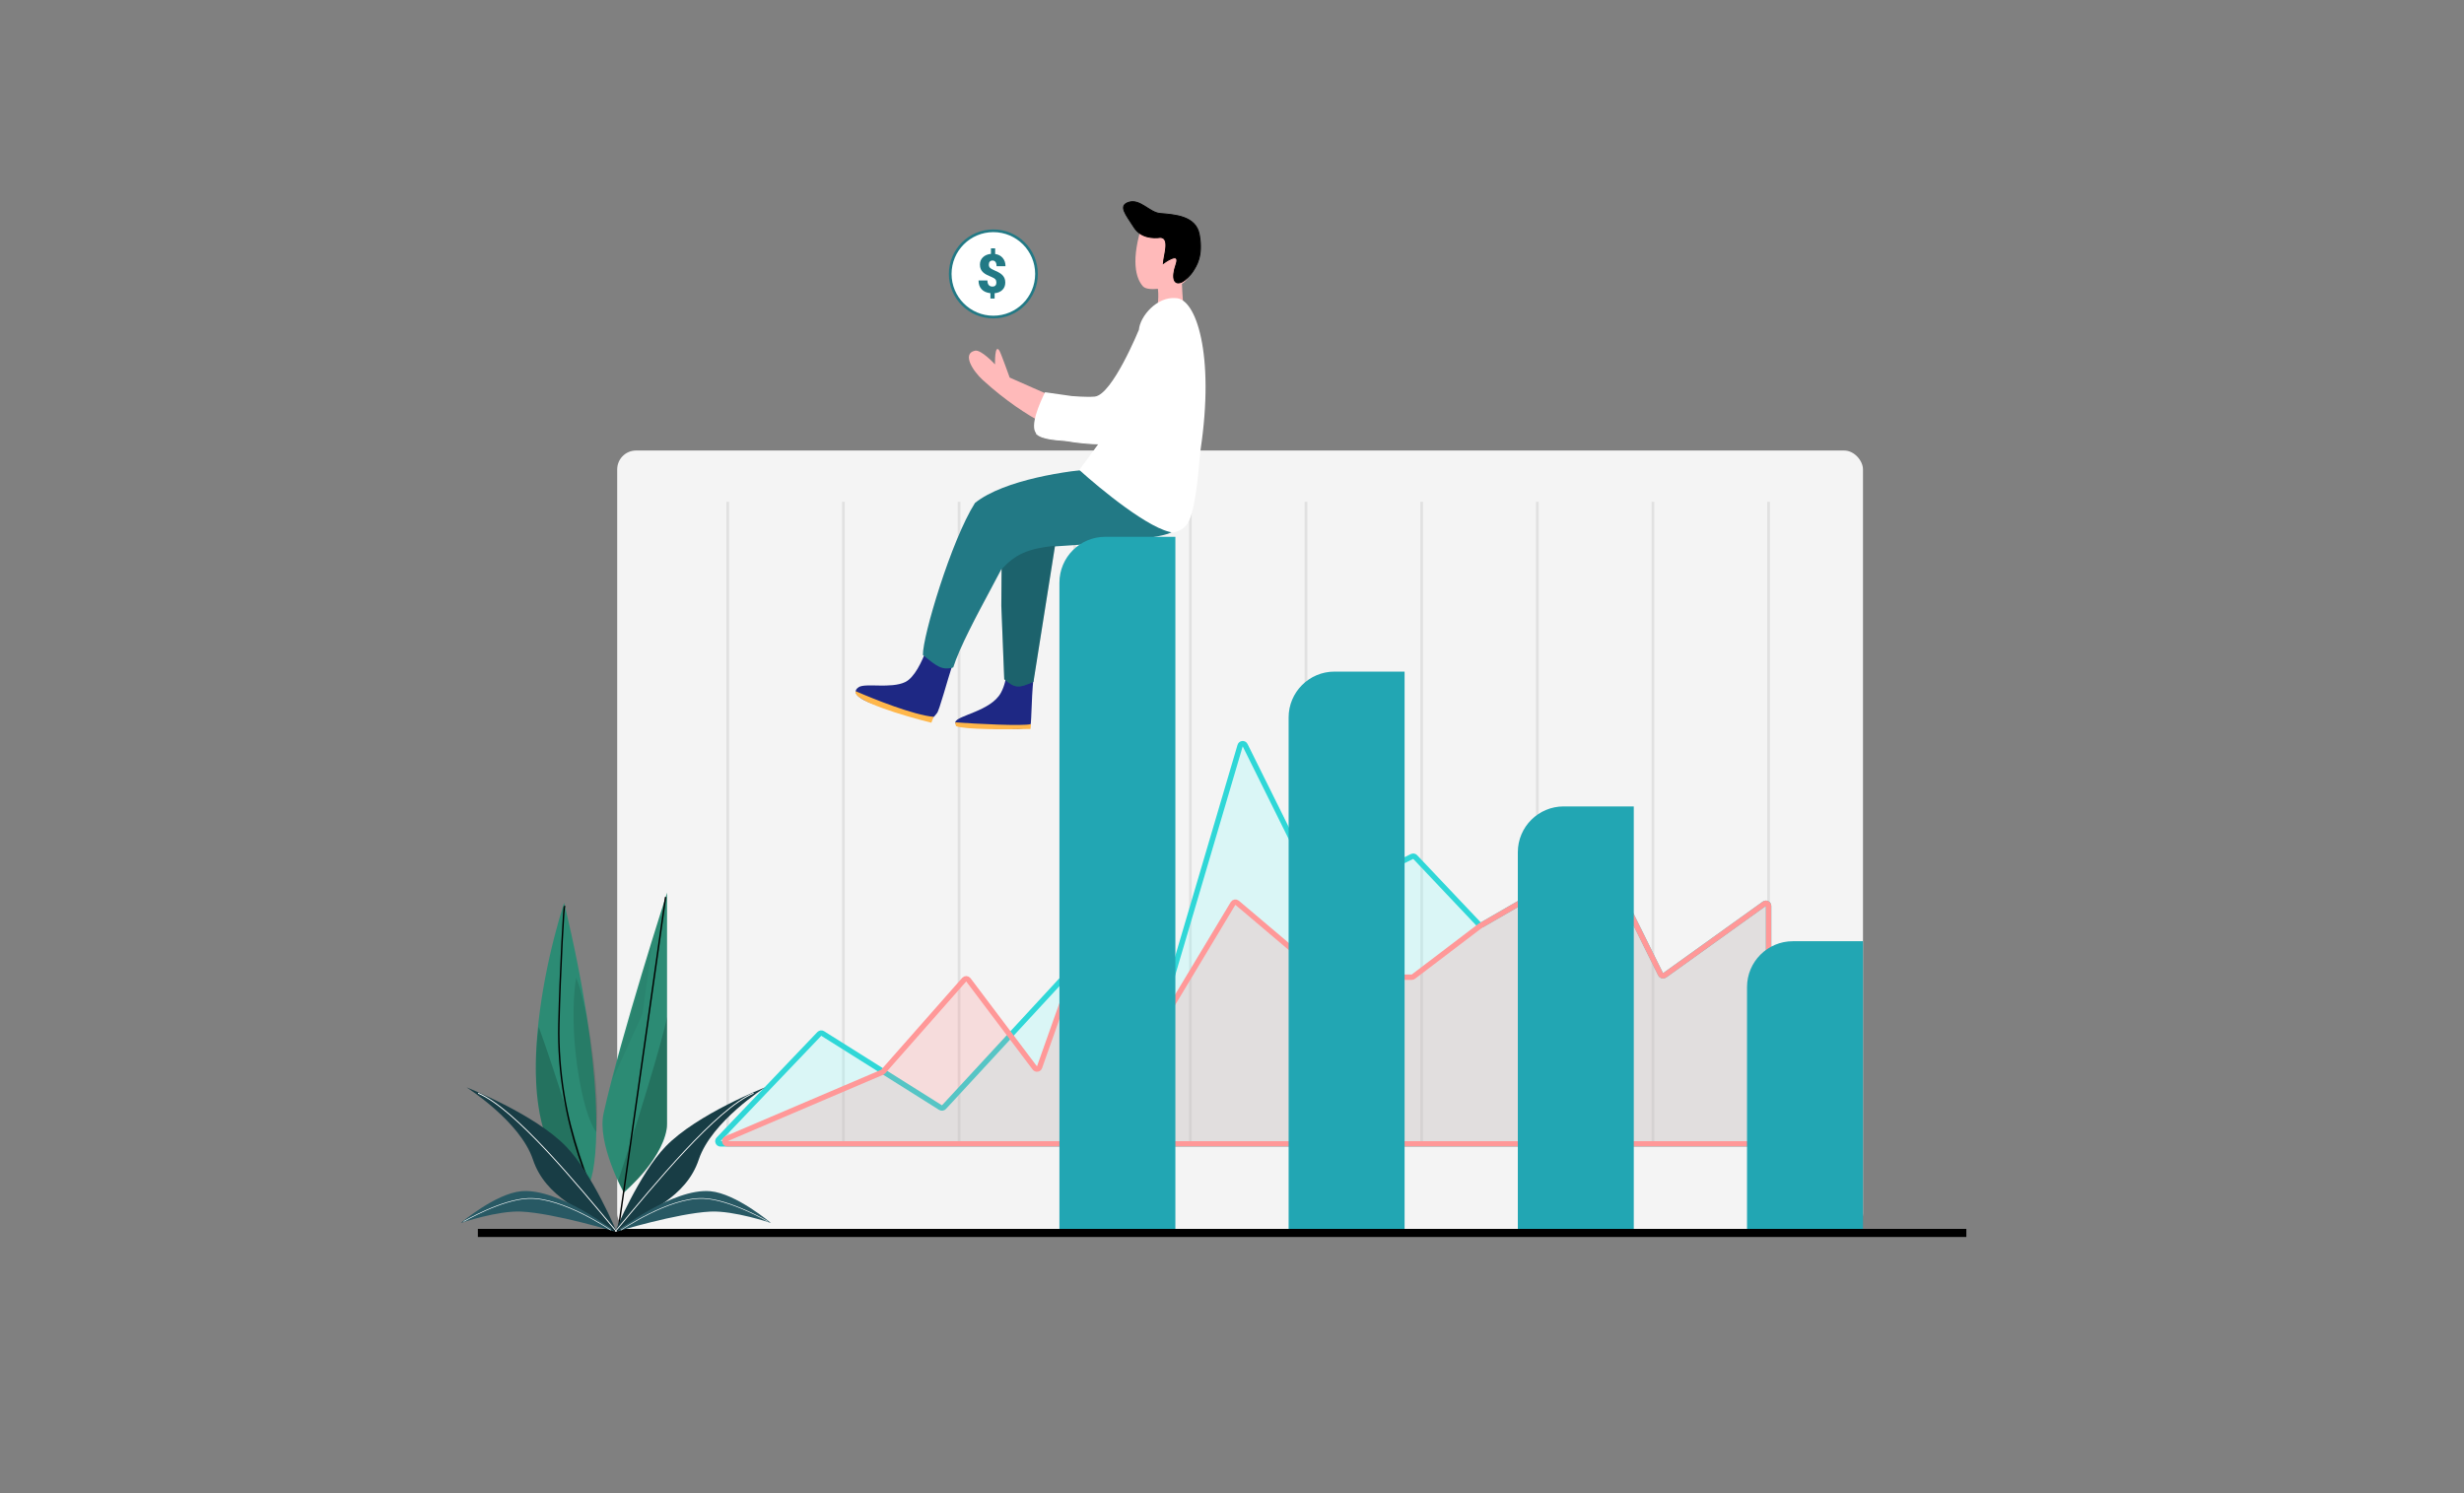 <?xml version="1.0" encoding="UTF-8"?> <svg xmlns="http://www.w3.org/2000/svg" class="illustration" width="1155" height="700" viewBox="0 0 1155 700" fill="none"><rect x="0" y="0" width="1155" height="700" fill="#808080" stroke="none"/><rect x="289.312" y="211.208" width="583.962" height="366.556" rx="8.848" fill="#F4F4F4"></rect><path d="M341.135 235.225V536.054" stroke="black" stroke-opacity="0.08" stroke-width="1.264"></path><path d="M395.346 235.225V536.053" stroke="black" stroke-opacity="0.08" stroke-width="1.264"></path><path d="M449.556 235.225V536.053" stroke="black" stroke-opacity="0.08" stroke-width="1.264"></path><path d="M503.768 235.225V536.053" stroke="black" stroke-opacity="0.08" stroke-width="1.264"></path><path d="M557.979 235.225V536.053" stroke="black" stroke-opacity="0.08" stroke-width="1.264"></path><path d="M612.189 235.225V536.053" stroke="black" stroke-opacity="0.08" stroke-width="1.264"></path><path d="M666.4 235.225V536.053" stroke="black" stroke-opacity="0.08" stroke-width="1.264"></path><path d="M720.612 235.225V536.053" stroke="black" stroke-opacity="0.08" stroke-width="1.264"></path><path d="M774.822 235.225V536.053" stroke="black" stroke-opacity="0.08" stroke-width="1.264"></path><path d="M829.033 235.225V536.053" stroke="black" stroke-opacity="0.08" stroke-width="1.264"></path><path d="M384.052 484.713L336.855 534.131C336.087 534.935 336.657 536.268 337.769 536.268H827.769C828.467 536.268 829.033 535.702 829.033 535.004V424.726C829.033 423.696 827.868 423.098 827.032 423.699L780.292 457.242C779.658 457.696 778.768 457.474 778.422 456.775L751.472 402.315C751.149 401.661 750.34 401.416 749.708 401.781L694.736 433.517C694.23 433.809 693.588 433.716 693.186 433.291L663.367 401.784C662.986 401.382 662.387 401.274 661.89 401.519L620.958 421.705C620.333 422.013 619.577 421.757 619.267 421.133L583.65 349.343C583.139 348.313 581.631 348.445 581.306 349.547L542.132 482.396C541.898 483.191 540.976 483.549 540.267 483.122L499.652 458.641C499.139 458.332 498.478 458.426 498.072 458.866L442.48 519.042C442.067 519.489 441.394 519.579 440.879 519.255L385.639 484.516C385.131 484.196 384.467 484.279 384.052 484.713Z" fill="#77FFFF" fill-opacity="0.21" stroke="#2FD7D7" stroke-width="2.528"></path><path d="M485.077 500.679L453.93 459.347C453.448 458.708 452.501 458.672 451.972 459.272L414.003 502.343C413.878 502.484 413.724 502.596 413.551 502.669L340.501 533.841C339.236 534.381 339.621 536.268 340.997 536.268H827.769C828.467 536.268 829.033 535.702 829.033 535.004V424.725C829.033 423.696 827.868 423.098 827.032 423.699L780.292 457.242C779.658 457.696 778.768 457.474 778.422 456.775L751.472 402.315C751.149 401.661 750.34 401.416 749.708 401.781L693.872 434.016L662.526 457.852C662.306 458.019 662.037 458.11 661.761 458.11H621.57C621.271 458.11 620.982 458.003 620.754 457.81L579.898 423.223C579.303 422.719 578.399 422.869 577.998 423.536L542.935 481.86C542.406 482.742 541.101 482.655 540.692 481.712L516.21 425.212C515.754 424.158 514.243 424.21 513.859 425.293L487.278 500.34C486.942 501.29 485.684 501.483 485.077 500.679Z" fill="#FF7777" fill-opacity="0.19" stroke="#FF9898" stroke-width="2.528"></path><path d="M439.199 334.327C440.3 333.098 443.866 319.638 446.7 310.911L451.582 295.368L438.407 290.764C438.407 290.764 432.886 315.688 424.262 319.779C417.554 322.962 405.695 320.094 402.524 322.143C397.699 325.262 406.035 329.354 411.893 330.787C416.242 331.851 424.671 334.667 424.671 334.667C437.08 339.427 437.669 336.034 439.199 334.327Z" fill="#1E2884"></path><path d="M436.565 338.813L437.662 336.059C428.384 335.247 409.415 327.697 401.091 324.023C399.337 328.43 424.01 335.719 436.565 338.813Z" fill="#FFB74B"></path><path d="M483.197 339.097C483.736 332.93 483.463 320.274 485.812 309.203L487 295.625L472.474 298.577C472.214 301.546 471.065 306.256 471.652 307.964C472.239 309.672 472.686 318.429 469.139 324.846C464.382 333.452 448.543 335.375 447.806 338.532C447.07 341.689 462.303 341.181 464.815 341.401C467.327 341.62 482.837 343.214 483.197 339.097Z" fill="#1E2884"></path><path d="M483.053 341.74L483.251 339.477C479.059 340.478 457.706 339.332 447.695 338.647L448.113 340.393C451.841 342.088 473.054 342.005 483.053 341.74Z" fill="#FFB74B"></path><path fill-rule="evenodd" clip-rule="evenodd" d="M514.818 219.666C501.246 220.473 470.688 224.826 457.026 235.781C445.906 253.295 432.448 298.389 432.611 307.056C432.924 307.31 433.229 307.557 433.525 307.798C439.046 312.283 441.671 314.417 446.827 312.902C449.732 303.625 457.933 288.316 464.545 275.974C466.37 272.567 468.074 269.386 469.512 266.62L469.373 284.037L470.735 318.445C475.877 322.807 477.495 322.719 484.438 319.644L494.498 256.158C518.54 254.66 547.024 252.156 549.517 249.166C552.808 245.22 553.859 238.116 553.973 235.058L514.818 219.666Z" fill="#227985"></path><path d="M484.439 319.644L494.562 255.813C481.752 257.277 476.16 259.634 469.355 267.004L469.374 284.037L470.736 318.446C475.878 322.808 477.496 322.719 484.439 319.644Z" fill="black" fill-opacity="0.19"></path><path fill-rule="evenodd" clip-rule="evenodd" d="M542.78 135.406C539.711 135.694 536.912 135.516 535.749 134.223C532.603 130.726 529.661 122.276 535.874 103.858C542.912 102.325 557.469 102.709 559.392 116.501C559.704 120.824 559.069 130.188 554.031 133.061C554.204 137.219 554.723 146.193 555.413 148.831C556.275 152.128 541.583 154.345 541.586 149.052L541.625 148.865C542.285 145.753 543.386 140.555 542.78 135.406ZM500.571 203.719C500.571 203.719 482.002 197.644 460.682 178.158C455.975 173.856 450.824 165.778 457.014 164.403C459.932 163.754 466.413 170.822 466.413 170.822C466.413 170.822 466.184 160.735 468.476 164.403C469.205 165.569 473.291 177.011 473.291 177.011L502.635 189.964L500.571 203.719Z" fill="#FFBABA"></path><path d="M531.625 106.617C534.697 111.488 540.596 111.767 543.86 111.285C548.638 111.387 545.581 119.673 545.326 123.464C545.326 123.464 553.59 117.283 551.278 123.985C548.965 130.686 550.398 134.034 554.252 132.07C555.478 131.445 557.958 129.172 559.299 126.988C560.641 124.804 564.03 120.268 562.168 109.979C560.576 101.179 550.559 100.679 543.704 100.079C538.894 99.659 534.397 93.198 529.193 94.814C523.988 96.429 527.786 100.528 531.625 106.617Z" fill="black" stroke="black" stroke-width="0.459"></path><path d="M562.774 210.744C569.43 166.222 560.706 139.684 551.034 139.758C542.356 138.999 534.417 148.2 533.857 154.595C533.857 154.595 521.396 185.113 513.167 185.923C509.453 186.288 502.373 185.669 502.373 185.669L489.872 183.885C487.171 189.325 482.744 199.6 485.661 203.077C488.355 206.287 497.51 206.185 500.535 206.68C500.535 206.68 507.189 207.946 514.911 208.073L505.931 220.325C515.598 229.071 539.382 248.74 550.162 249.683C557.36 247.367 559.697 245.915 562.774 210.744Z" fill=" #ffffff "></path><path d="M547.735 164.323C547.735 164.323 546.2 190.734 535.888 202.409C531.697 207.154 522.754 208.201 514.912 208.073C507.19 207.946 500.535 206.68 500.535 206.68C497.51 206.185 488.356 206.287 485.662 203.077" stroke="white" stroke-width="0.459"></path><path fill-rule="evenodd" clip-rule="evenodd" d="M518.092 251.656C506.225 251.656 496.604 261.277 496.604 273.144V577.765H550.956V251.656H518.092ZM604.044 336.343C604.044 324.476 613.664 314.855 625.532 314.855H658.395V577.765H604.044V336.343ZM732.97 378.055C721.103 378.055 711.482 387.675 711.482 399.542V577.764H765.834V378.055H732.97ZM840.409 441.254C828.541 441.254 818.921 450.874 818.921 462.742V577.764H873.272V441.254H840.409Z" fill=" #22a6b3"></path><circle cx="465.637" cy="128.417" r="20.224" fill="white" stroke="#227985" stroke-width="1.264"></circle><path d="M467.059 132.475C467.059 131.824 466.898 131.313 466.576 130.942C466.255 130.571 465.69 130.22 464.882 129.891C464.074 129.561 463.328 129.227 462.643 128.889C461.959 128.551 461.369 128.159 460.875 127.714C460.38 127.269 460.001 126.753 459.737 126.168C459.473 125.582 459.341 124.873 459.341 124.041C459.341 122.647 459.811 121.501 460.751 120.602C461.691 119.695 462.944 119.168 464.511 119.019V116.41H466.477V119.069C467.986 119.291 469.169 119.914 470.027 120.936C470.893 121.95 471.325 123.241 471.325 124.807H467.145C467.145 123.95 466.98 123.29 466.65 122.829C466.321 122.367 465.851 122.136 465.24 122.136C464.696 122.136 464.272 122.309 463.967 122.655C463.67 122.993 463.521 123.463 463.521 124.065C463.521 124.675 463.694 125.162 464.041 125.525C464.387 125.879 464.944 126.221 465.71 126.551C466.477 126.873 467.199 127.211 467.875 127.565C468.559 127.912 469.149 128.307 469.643 128.753C470.138 129.198 470.526 129.717 470.806 130.311C471.086 130.905 471.226 131.618 471.226 132.451C471.226 133.861 470.777 135.011 469.878 135.901C468.988 136.792 467.772 137.311 466.23 137.46V139.946H464.263V137.447C462.466 137.258 461.085 136.643 460.12 135.604C459.164 134.557 458.686 133.18 458.686 131.474H462.853C462.853 132.414 463.06 133.131 463.472 133.626C463.892 134.112 464.486 134.355 465.253 134.355C465.814 134.355 466.255 134.19 466.576 133.861C466.898 133.523 467.059 133.061 467.059 132.475Z" fill="#227985"></path><path d="M224 578C236.134 578 626.79 578 820.601 578H921.72" stroke="black" stroke-width="3.792"></path><path d="M312.679 526.676C312.68 496.252 312.679 418.502 312.679 418.502C312.679 418.502 291.045 485.435 282.931 521.943C279.763 536.201 292.397 559.128 292.397 559.128C292.397 559.128 312.679 541.688 312.679 526.676Z" fill="#2C8B74"></path><path d="M301.187 475.293L305.92 440.813L286.989 506.393L301.187 475.293Z" fill="black" fill-opacity="0.05"></path><path d="M312.681 476.645C311.058 486.381 296.905 532.309 289.694 553.719L292.398 558.452C304.568 549.662 310.652 537.493 312.681 528.704V476.645Z" fill="black" fill-opacity="0.18"></path><path d="M289.693 577.382L312.004 420.53" stroke="black" stroke-width="0.676"></path><path d="M276.499 554.395C280.522 544.069 283.741 503.381 264.429 423.234C252.135 461.682 237.338 541.74 276.499 554.395Z" fill="#2C8B74"></path><path d="M270.085 458.391C266.028 482.73 272.519 522.078 279.55 530.732C281.578 511.801 275.494 471.236 270.085 458.391Z" fill="black" fill-opacity="0.11"></path><path d="M276.848 557.1C270.087 535.014 260.622 503.689 252.509 481.378C249.128 504.14 250.48 548.987 276.848 557.1Z" fill="black" fill-opacity="0.18"></path><path d="M288.341 578.058C279.101 564.762 260.892 526.54 261.973 480.026C262.524 456.362 264.452 420.304 264.678 425.262" stroke="black" stroke-width="0.676"></path><path d="M327.554 543.578C321.605 561.427 303.666 568.143 288.341 577.383C288.341 577.383 299.584 550.364 312.004 537.493C326.72 522.244 358.654 509.774 358.654 509.774C358.654 509.774 333.504 525.73 327.554 543.578Z" fill="#183D45"></path><path d="M288.342 577.383C306.596 555.523 335.668 519.915 353.246 512.479" stroke="white" stroke-width="0.406"></path><path d="M332.963 558.452C315.436 556.883 289.017 577.382 289.017 577.382C289.017 577.382 317.288 568.782 332.963 568.005C344.067 567.455 361.358 573.326 361.358 573.326C361.358 573.326 345.077 559.536 332.963 558.452Z" fill="#285964"></path><path d="M360.007 572.649C360.007 572.649 342.186 562.236 329.583 561.832C313.46 561.316 291.046 576.706 291.046 576.706" stroke="white" stroke-width="0.27"></path><path d="M249.804 543.578C255.754 561.427 273.692 568.143 289.017 577.383C289.017 577.383 277.774 550.364 265.354 537.493C250.639 522.244 218.704 509.774 218.704 509.774C218.704 509.774 243.855 525.73 249.804 543.578Z" fill="#183D45"></path><path d="M289.018 577.383C270.763 555.523 241.692 519.915 224.113 512.479" stroke="white" stroke-width="0.406"></path><path d="M244.396 558.452C261.923 556.883 288.341 577.382 288.341 577.382C288.341 577.382 260.07 568.782 244.396 568.005C233.292 567.455 216 573.326 216 573.326C216 573.326 232.282 559.536 244.396 558.452Z" fill="#285964"></path><path d="M217.352 572.649C217.352 572.649 235.172 562.236 247.775 561.832C263.899 561.316 286.312 576.706 286.312 576.706" stroke="white" stroke-width="0.27"></path></svg> 